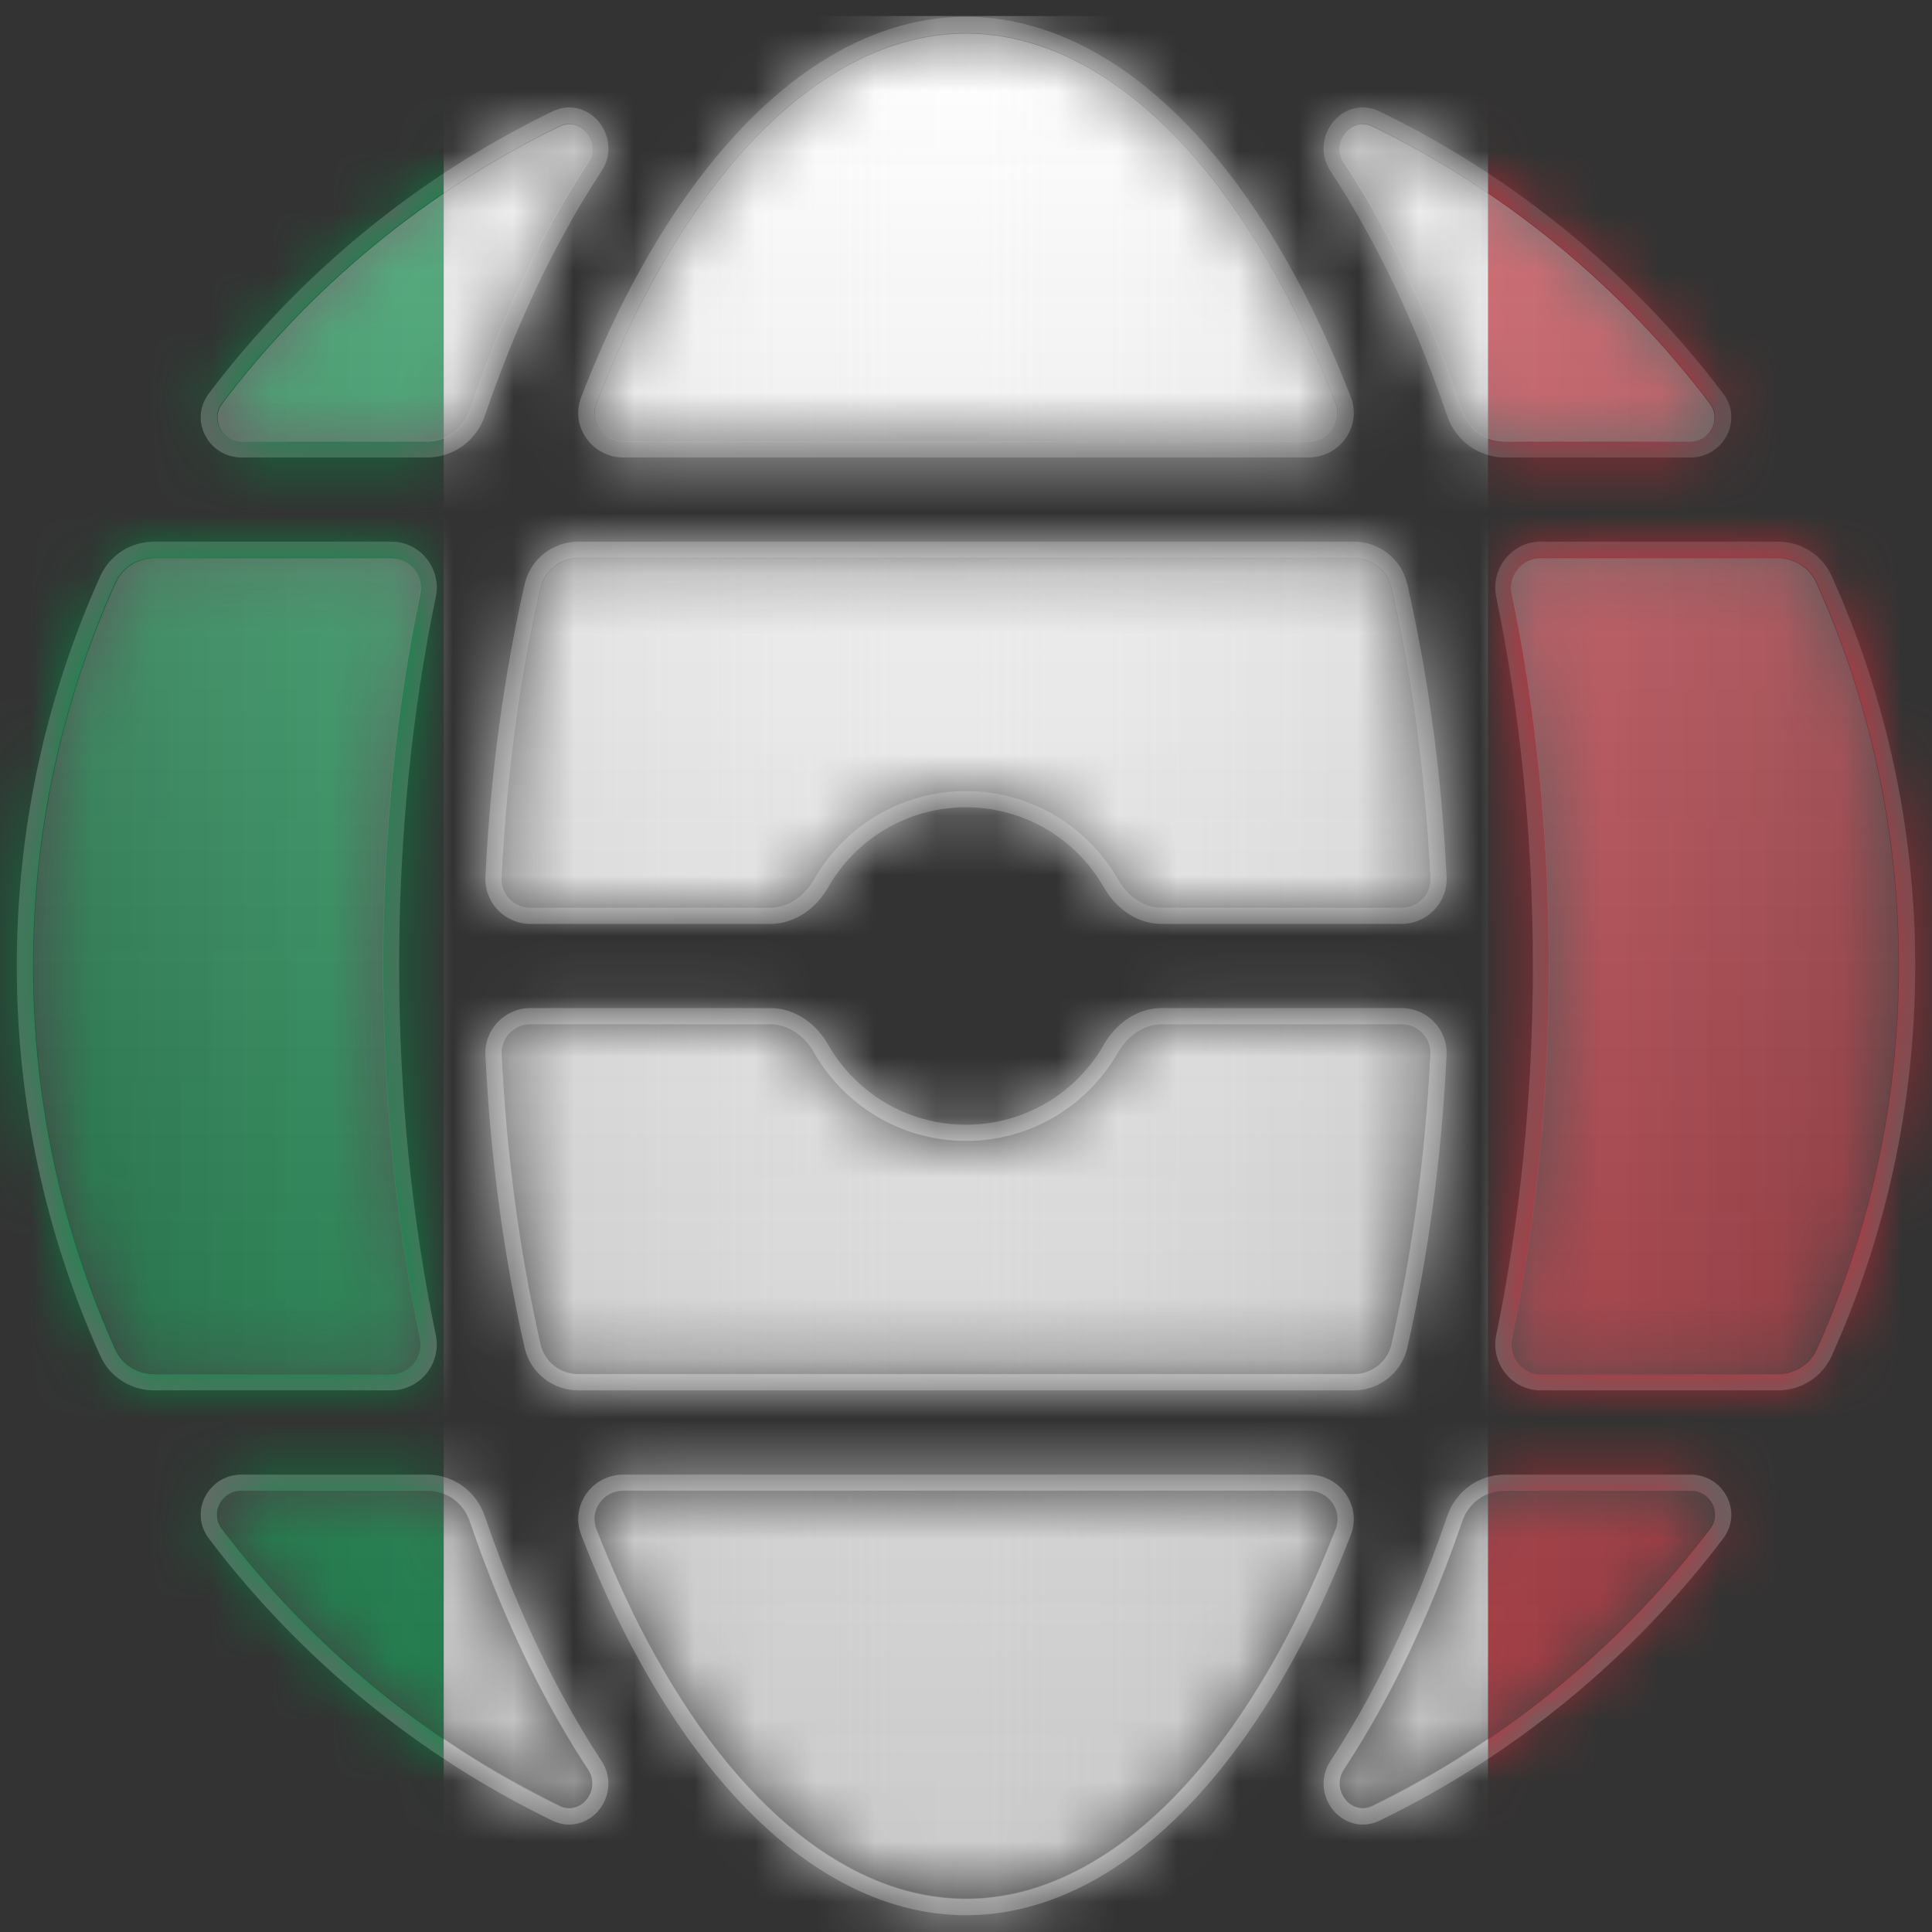 <svg width="32" height="32" viewBox="0 0 32 32" fill="none" xmlns="http://www.w3.org/2000/svg">
<rect x="0" y="0" width="32" height="32" fill="#333333" stroke="none"/>
<path d="M21.676 24.424C22.174 24.424 22.539 24.903 22.389 25.381L22.372 25.427C22.116 26.088 21.835 26.709 21.53 27.284C20.004 30.168 18.014 31.722 16 31.722C13.986 31.722 11.997 30.168 10.47 27.284C10.203 26.781 9.954 26.242 9.725 25.673L9.628 25.427C9.437 24.934 9.81 24.424 10.324 24.424V24.692C9.992 24.692 9.759 25.02 9.879 25.33C10.131 25.982 10.408 26.593 10.707 27.158C12.216 30.007 14.134 31.453 16 31.453C17.866 31.453 19.784 30.007 21.293 27.158C21.592 26.593 21.869 25.982 22.122 25.33C22.241 25.02 22.009 24.692 21.676 24.692V24.424ZM7.079 24.424C7.513 24.424 7.891 24.705 8.029 25.11C8.377 26.13 8.783 27.077 9.238 27.936L9.324 28.096C9.526 28.468 9.739 28.826 9.964 29.168C10.144 29.442 10.092 29.76 9.93 29.968C9.765 30.18 9.46 30.305 9.149 30.155H9.149C6.902 29.065 4.954 27.457 3.461 25.485H3.461C3.12 25.035 3.459 24.424 3.998 24.424V24.692C3.669 24.692 3.476 25.06 3.675 25.323C5.143 27.261 7.058 28.842 9.266 29.913C9.623 30.085 9.957 29.646 9.739 29.315C9.478 28.917 9.231 28.498 9 28.062C8.538 27.189 8.127 26.229 7.775 25.197C7.673 24.898 7.394 24.692 7.079 24.692V24.424ZM28.002 24.424C28.541 24.424 28.88 25.035 28.54 25.485H28.539C27.046 27.457 25.098 29.065 22.851 30.155H22.851C22.54 30.305 22.235 30.18 22.07 29.968C21.908 29.76 21.856 29.442 22.036 29.168C22.293 28.777 22.535 28.365 22.762 27.936C23.217 27.077 23.623 26.13 23.971 25.11C24.109 24.705 24.487 24.424 24.922 24.424V24.692C24.606 24.692 24.327 24.898 24.225 25.197C23.873 26.229 23.462 27.189 23 28.062C22.769 28.498 22.522 28.917 22.261 29.315C22.043 29.646 22.377 30.085 22.734 29.913C24.942 28.842 26.857 27.261 28.325 25.323C28.524 25.06 28.332 24.692 28.002 24.692V24.424ZM28.002 24.424V24.692H24.922V24.424H28.002ZM21.676 24.424V24.692H10.324V24.424H21.676ZM7.079 24.424V24.692H3.998V24.424H7.079ZM0.278 16C0.278 13.698 0.773 11.51 1.663 9.539C1.823 9.186 2.175 8.971 2.553 8.971V9.239C2.276 9.239 2.022 9.397 1.908 9.649C1.034 11.587 0.547 13.736 0.547 16C0.547 18.264 1.034 20.413 1.908 22.351C2.022 22.603 2.276 22.761 2.553 22.761H6.478C6.788 22.761 7.018 22.472 6.955 22.168C6.557 20.246 6.342 18.166 6.342 16C6.342 13.835 6.557 11.754 6.955 9.832C7.018 9.528 6.788 9.239 6.478 9.239V8.971C6.963 8.971 7.315 9.42 7.218 9.887C6.825 11.79 6.611 13.852 6.611 16C6.611 18.148 6.825 20.21 7.218 22.113C7.315 22.58 6.963 23.029 6.478 23.029H2.553C2.175 23.029 1.823 22.814 1.663 22.461C0.773 20.49 0.278 18.302 0.278 16ZM23.213 16.697C23.636 16.697 23.98 17.048 23.96 17.477C23.877 19.191 23.652 20.821 23.309 22.325C23.214 22.742 22.841 23.029 22.42 23.029H9.58C9.159 23.029 8.786 22.743 8.69 22.325C8.348 20.821 8.123 19.191 8.04 17.477C8.019 17.048 8.364 16.697 8.787 16.697V16.966C8.514 16.966 8.295 17.192 8.309 17.464C8.391 19.163 8.614 20.777 8.953 22.265C9.019 22.557 9.281 22.761 9.58 22.761H22.42C22.719 22.761 22.981 22.557 23.047 22.265C23.386 20.777 23.609 19.163 23.691 17.464C23.704 17.192 23.485 16.966 23.213 16.966V16.697ZM25.389 16C25.389 13.852 25.176 11.79 24.782 9.887C24.686 9.42 25.038 8.971 25.523 8.971V9.239C25.212 9.239 24.982 9.528 25.045 9.832C25.443 11.754 25.658 13.835 25.658 16C25.658 18.166 25.443 20.246 25.045 22.168C24.982 22.472 25.212 22.761 25.523 22.761H29.447C29.724 22.761 29.978 22.603 30.092 22.351C30.966 20.413 31.453 18.264 31.453 16C31.453 13.736 30.966 11.587 30.092 9.649C29.978 9.397 29.724 9.239 29.447 9.239V8.971C29.825 8.971 30.178 9.186 30.337 9.539C31.227 11.51 31.722 13.698 31.722 16C31.722 18.302 31.227 20.49 30.337 22.461C30.178 22.814 29.825 23.029 29.447 23.029H25.523C25.038 23.029 24.686 22.58 24.782 22.113C25.176 20.21 25.389 18.148 25.389 16ZM12.755 16.697C13.184 16.697 13.528 16.972 13.714 17.298C14.166 18.093 15.021 18.629 16 18.629V18.898C14.92 18.898 13.979 18.307 13.48 17.431C13.328 17.164 13.062 16.966 12.755 16.966V16.697ZM19.245 16.966C18.938 16.966 18.672 17.164 18.52 17.431C18.021 18.307 17.08 18.898 16 18.898V18.629C16.979 18.629 17.834 18.093 18.286 17.298C18.472 16.972 18.816 16.697 19.245 16.697V16.966ZM23.213 16.697V16.966H19.245V16.697H23.213ZM12.755 16.697V16.966H8.787V16.697H12.755ZM22.42 8.971C22.841 8.971 23.214 9.258 23.309 9.675C23.652 11.179 23.877 12.809 23.96 14.523C23.98 14.952 23.636 15.303 23.213 15.303H19.245C18.816 15.303 18.472 15.028 18.286 14.702C17.834 13.907 16.979 13.371 16 13.371C15.021 13.371 14.166 13.907 13.714 14.702C13.528 15.028 13.184 15.303 12.755 15.303H8.787C8.364 15.303 8.019 14.952 8.04 14.523C8.123 12.809 8.348 11.179 8.69 9.675C8.786 9.258 9.159 8.971 9.58 8.971V9.239C9.281 9.239 9.019 9.443 8.953 9.735C8.614 11.223 8.391 12.837 8.309 14.536C8.295 14.809 8.514 15.034 8.787 15.034H12.755C13.062 15.034 13.328 14.836 13.48 14.569C13.979 13.693 14.92 13.103 16 13.103C17.08 13.103 18.021 13.693 18.52 14.569C18.672 14.836 18.938 15.034 19.245 15.034H23.213C23.485 15.034 23.704 14.809 23.691 14.536C23.609 12.837 23.386 11.223 23.047 9.735C22.981 9.443 22.719 9.239 22.42 9.239V8.971ZM29.447 8.971V9.239H25.523V8.971H29.447ZM22.42 8.971V9.239H9.58V8.971H22.42ZM6.478 8.971V9.239H2.553V8.971H6.478ZM9.149 1.846C9.46 1.695 9.765 1.82 9.93 2.032C10.092 2.24 10.144 2.559 9.964 2.832C9.739 3.174 9.526 3.532 9.324 3.904L9.238 4.064C8.783 4.923 8.377 5.87 8.029 6.89C7.891 7.295 7.513 7.577 7.079 7.577H3.998C3.459 7.577 3.12 6.965 3.461 6.515C4.954 4.544 6.902 2.935 9.149 1.846H9.149ZM16 0.278C18.014 0.278 20.004 1.832 21.53 4.716C21.835 5.291 22.116 5.912 22.372 6.573L22.389 6.619C22.539 7.097 22.174 7.576 21.676 7.577H10.324C9.81 7.576 9.437 7.066 9.628 6.573L9.725 6.327C9.954 5.758 10.203 5.219 10.47 4.716C11.997 1.832 13.986 0.278 16 0.278ZM22.07 2.032C22.235 1.82 22.54 1.695 22.851 1.846H22.851C25.098 2.935 27.046 4.544 28.539 6.515L28.54 6.515C28.88 6.965 28.541 7.577 28.002 7.577H24.922C24.487 7.577 24.109 7.295 23.971 6.89C23.623 5.87 23.217 4.923 22.762 4.064C22.535 3.635 22.293 3.223 22.036 2.832C21.856 2.559 21.908 2.24 22.07 2.032ZM9.739 2.685C9.957 2.354 9.623 1.915 9.266 2.087C7.058 3.158 5.143 4.739 3.675 6.677C3.476 6.94 3.669 7.308 3.998 7.308H7.079C7.394 7.308 7.673 7.102 7.775 6.803C8.127 5.772 8.538 4.811 9 3.938C9.231 3.502 9.478 3.083 9.739 2.685ZM16 0.547C14.134 0.547 12.216 1.993 10.707 4.842C10.408 5.407 10.131 6.018 9.879 6.67C9.759 6.98 9.992 7.308 10.324 7.308H21.676C22.009 7.308 22.241 6.98 22.122 6.67C21.869 6.018 21.592 5.407 21.293 4.842C19.784 1.993 17.866 0.547 16 0.547ZM22.734 2.087C22.377 1.915 22.043 2.354 22.261 2.685C22.522 3.083 22.769 3.502 23 3.938C23.462 4.811 23.873 5.772 24.225 6.803C24.327 7.102 24.606 7.308 24.922 7.308H28.002C28.332 7.308 28.524 6.94 28.325 6.677C26.857 4.739 24.942 3.158 22.734 2.087Z" fill="url(#paint0_linear_19153_146749)"/>
<mask id="mask0_19153_146749" style="mask-type:alpha" maskUnits="userSpaceOnUse" x="0" y="0" width="32" height="32">
<path d="M21.679 24.697C22.012 24.697 22.245 25.025 22.125 25.335C21.873 25.988 21.595 26.599 21.296 27.164C19.786 30.015 17.867 31.462 16 31.462C14.132 31.462 12.213 30.015 10.704 27.164C10.405 26.599 10.127 25.988 9.875 25.335C9.755 25.025 9.988 24.697 10.32 24.697H21.679Z" fill="#8290A9"/>
<path d="M7.073 24.697C7.389 24.697 7.668 24.903 7.77 25.202C8.122 26.234 8.533 27.195 8.996 28.069C9.227 28.505 9.474 28.925 9.735 29.323C9.953 29.654 9.619 30.094 9.262 29.921C7.053 28.849 5.136 27.267 3.667 25.328C3.468 25.065 3.661 24.697 3.991 24.697H7.073Z" fill="#8290A9"/>
<path d="M28.009 24.697C28.339 24.697 28.531 25.065 28.332 25.328C26.863 27.267 24.947 28.849 22.737 29.921C22.381 30.094 22.046 29.654 22.264 29.323C22.526 28.925 22.773 28.505 23.004 28.069C23.466 27.195 23.877 26.234 24.23 25.202C24.332 24.903 24.61 24.697 24.927 24.697H28.009Z" fill="#8290A9"/>
<path d="M6.472 9.235C6.782 9.235 7.012 9.524 6.949 9.828C6.552 11.751 6.336 13.833 6.336 16C6.336 18.167 6.552 20.248 6.949 22.171C7.012 22.476 6.782 22.765 6.472 22.765H2.545C2.268 22.765 2.014 22.607 1.9 22.354C1.025 20.416 0.538 18.265 0.538 16C0.538 13.735 1.025 11.584 1.9 9.645C2.014 9.393 2.268 9.235 2.545 9.235H6.472Z" fill="#8290A9"/>
<path d="M12.753 16.966C13.06 16.966 13.326 17.165 13.478 17.432C13.977 18.308 14.919 18.899 16 18.899C17.08 18.899 18.022 18.308 18.521 17.432C18.673 17.165 18.939 16.966 19.246 16.966H23.217C23.49 16.966 23.709 17.192 23.696 17.465C23.613 19.165 23.39 20.78 23.051 22.269C22.985 22.561 22.723 22.765 22.424 22.765H9.576C9.276 22.765 9.015 22.561 8.948 22.269C8.609 20.78 8.386 19.165 8.304 17.465C8.291 17.192 8.51 16.966 8.783 16.966H12.753Z" fill="#8290A9"/>
<path d="M29.454 9.235C29.732 9.235 29.986 9.393 30.1 9.645C30.975 11.584 31.462 13.735 31.462 16C31.462 18.265 30.975 20.416 30.1 22.354C29.986 22.607 29.732 22.765 29.454 22.765H25.528C25.217 22.765 24.987 22.476 25.05 22.171C25.448 20.248 25.664 18.167 25.664 16C25.664 13.833 25.448 11.751 25.05 9.828C24.987 9.524 25.217 9.235 25.528 9.235H29.454Z" fill="#8290A9"/>
<path d="M22.424 9.235C22.723 9.235 22.985 9.439 23.051 9.731C23.39 11.22 23.613 12.835 23.696 14.535C23.709 14.807 23.49 15.033 23.217 15.033H19.246C18.939 15.033 18.673 14.835 18.521 14.568C18.022 13.692 17.08 13.101 16 13.101C14.919 13.101 13.977 13.692 13.478 14.568C13.326 14.835 13.06 15.033 12.753 15.033H8.783C8.51 15.033 8.291 14.807 8.304 14.535C8.386 12.835 8.609 11.22 8.948 9.731C9.015 9.439 9.276 9.235 9.576 9.235H22.424Z" fill="#8290A9"/>
<path d="M9.262 2.079C9.619 1.906 9.953 2.345 9.735 2.677C9.474 3.075 9.227 3.494 8.996 3.931C8.533 4.804 8.122 5.765 7.77 6.798C7.668 7.097 7.389 7.302 7.073 7.302H3.991C3.661 7.302 3.468 6.935 3.667 6.672C5.136 4.732 7.053 3.15 9.262 2.079Z" fill="#8290A9"/>
<path d="M16 0.538C17.867 0.538 19.786 1.984 21.296 4.835C21.595 5.4 21.873 6.012 22.125 6.664C22.245 6.974 22.012 7.302 21.679 7.302H10.32C9.988 7.302 9.755 6.974 9.875 6.664C10.127 6.012 10.405 5.4 10.704 4.835C12.213 1.984 14.132 0.538 16 0.538Z" fill="#8290A9"/>
<path d="M22.264 2.677C22.046 2.345 22.381 1.906 22.737 2.079C24.947 3.15 26.863 4.732 28.332 6.672C28.531 6.935 28.339 7.302 28.009 7.302H24.927C24.61 7.302 24.332 7.097 24.23 6.798C23.877 5.765 23.466 4.804 23.004 3.931C22.773 3.494 22.526 3.075 22.264 2.677Z" fill="#8290A9"/>
</mask>
<g mask="url(#mask0_19153_146749)">
<g clip-path="url(#clip0_19153_146749)">
<path d="M7.35 0.265H-9.95V32.702H7.35V0.265Z" fill="#009246"/>
<path d="M24.649 0.265H7.349V32.702H24.649V0.265Z" fill="white"/>
<path d="M41.949 0.265H24.65V32.702H41.949V0.265Z" fill="#CE2B37"/>
</g>
</g>
<path d="M21.673 24.687C22.005 24.687 22.238 25.015 22.118 25.324C21.866 25.976 21.589 26.587 21.29 27.151C19.782 29.999 17.865 31.444 16 31.444C14.135 31.444 12.218 29.999 10.711 27.151C10.412 26.587 10.134 25.976 9.882 25.324C9.763 25.015 9.995 24.687 10.327 24.687H21.673Z" fill="url(#paint1_linear_19153_146749)" style="mix-blend-mode:hard-light"/>
<path d="M21.673 24.687C22.005 24.687 22.238 25.015 22.118 25.324C21.866 25.976 21.589 26.587 21.29 27.151C19.782 29.999 17.865 31.444 16 31.444C14.135 31.444 12.218 29.999 10.711 27.151C10.412 26.587 10.134 25.976 9.882 25.324C9.763 25.015 9.995 24.687 10.327 24.687H21.673Z" fill="url(#paint2_linear_19153_146749)" fill-opacity="0.5" style="mix-blend-mode:soft-light"/>
<path d="M7.084 24.687C7.4 24.687 7.678 24.892 7.78 25.191C8.132 26.222 8.543 27.182 9.005 28.055C9.235 28.491 9.482 28.909 9.743 29.307C9.961 29.638 9.627 30.077 9.271 29.904C7.064 28.834 5.15 27.254 3.683 25.317C3.484 25.054 3.676 24.687 4.006 24.687H7.084Z" fill="url(#paint3_linear_19153_146749)" style="mix-blend-mode:hard-light"/>
<path d="M7.084 24.687C7.4 24.687 7.678 24.892 7.78 25.191C8.132 26.222 8.543 27.182 9.005 28.055C9.235 28.491 9.482 28.909 9.743 29.307C9.961 29.638 9.627 30.077 9.271 29.904C7.064 28.834 5.15 27.254 3.683 25.317C3.484 25.054 3.676 24.687 4.006 24.687H7.084Z" fill="url(#paint4_linear_19153_146749)" fill-opacity="0.5" style="mix-blend-mode:soft-light"/>
<path d="M27.994 24.687C28.324 24.687 28.517 25.054 28.318 25.317C26.85 27.254 24.936 28.834 22.73 29.904C22.373 30.077 22.039 29.638 22.257 29.307C22.518 28.909 22.765 28.491 22.996 28.055C23.457 27.182 23.868 26.222 24.22 25.191C24.322 24.892 24.6 24.687 24.916 24.687H27.994Z" fill="url(#paint5_linear_19153_146749)" style="mix-blend-mode:hard-light"/>
<path d="M27.994 24.687C28.324 24.687 28.517 25.054 28.318 25.317C26.85 27.254 24.936 28.834 22.73 29.904C22.373 30.077 22.039 29.638 22.257 29.307C22.518 28.909 22.765 28.491 22.996 28.055C23.457 27.182 23.868 26.222 24.22 25.191C24.322 24.892 24.6 24.687 24.916 24.687H27.994Z" fill="url(#paint6_linear_19153_146749)" fill-opacity="0.5" style="mix-blend-mode:soft-light"/>
<path d="M6.484 9.244C6.794 9.244 7.023 9.532 6.961 9.836C6.563 11.757 6.348 13.836 6.348 16C6.348 18.164 6.563 20.244 6.961 22.164C7.023 22.468 6.794 22.757 6.484 22.757H2.562C2.285 22.757 2.031 22.599 1.917 22.347C1.043 20.411 0.557 18.262 0.557 16C0.557 13.738 1.043 11.589 1.917 9.653C2.031 9.401 2.285 9.244 2.562 9.244H6.484Z" fill="url(#paint7_linear_19153_146749)" style="mix-blend-mode:hard-light"/>
<path d="M6.484 9.244C6.794 9.244 7.023 9.532 6.961 9.836C6.563 11.757 6.348 13.836 6.348 16C6.348 18.164 6.563 20.244 6.961 22.164C7.023 22.468 6.794 22.757 6.484 22.757H2.562C2.285 22.757 2.031 22.599 1.917 22.347C1.043 20.411 0.557 18.262 0.557 16C0.557 13.738 1.043 11.589 1.917 9.653C2.031 9.401 2.285 9.244 2.562 9.244H6.484Z" fill="url(#paint8_linear_19153_146749)" fill-opacity="0.5" style="mix-blend-mode:soft-light"/>
<path d="M12.757 16.965C13.064 16.965 13.33 17.164 13.482 17.43C13.98 18.305 14.921 18.896 16 18.896C17.079 18.896 18.02 18.306 18.518 17.43C18.67 17.164 18.936 16.965 19.243 16.965H23.208C23.481 16.965 23.7 17.191 23.687 17.463C23.605 19.161 23.382 20.774 23.043 22.262C22.977 22.553 22.715 22.757 22.416 22.757H9.584C9.285 22.757 9.023 22.553 8.957 22.262C8.618 20.774 8.395 19.161 8.313 17.463C8.3 17.191 8.519 16.965 8.792 16.965H12.757Z" fill="url(#paint9_linear_19153_146749)" style="mix-blend-mode:hard-light"/>
<path d="M12.757 16.965C13.064 16.965 13.33 17.164 13.482 17.43C13.98 18.305 14.921 18.896 16 18.896C17.079 18.896 18.02 18.306 18.518 17.43C18.67 17.164 18.936 16.965 19.243 16.965H23.208C23.481 16.965 23.7 17.191 23.687 17.463C23.605 19.161 23.382 20.774 23.043 22.262C22.977 22.553 22.715 22.757 22.416 22.757H9.584C9.285 22.757 9.023 22.553 8.957 22.262C8.618 20.774 8.395 19.161 8.313 17.463C8.3 17.191 8.519 16.965 8.792 16.965H12.757Z" fill="url(#paint10_linear_19153_146749)" fill-opacity="0.5" style="mix-blend-mode:soft-light"/>
<path d="M29.439 9.244C29.715 9.244 29.969 9.401 30.083 9.653C30.957 11.589 31.444 13.738 31.444 16C31.444 18.262 30.957 20.411 30.083 22.347C29.969 22.599 29.715 22.757 29.439 22.757H25.517C25.206 22.757 24.977 22.468 25.04 22.164C25.437 20.244 25.652 18.164 25.652 16C25.652 13.836 25.437 11.757 25.04 9.836C24.977 9.532 25.206 9.244 25.517 9.244H29.439Z" fill="url(#paint11_linear_19153_146749)" style="mix-blend-mode:hard-light"/>
<path d="M29.439 9.244C29.715 9.244 29.969 9.401 30.083 9.653C30.957 11.589 31.444 13.738 31.444 16C31.444 18.262 30.957 20.411 30.083 22.347C29.969 22.599 29.715 22.757 29.439 22.757H25.517C25.206 22.757 24.977 22.468 25.04 22.164C25.437 20.244 25.652 18.164 25.652 16C25.652 13.836 25.437 11.757 25.04 9.836C24.977 9.532 25.206 9.244 25.517 9.244H29.439Z" fill="url(#paint12_linear_19153_146749)" fill-opacity="0.5" style="mix-blend-mode:soft-light"/>
<path d="M22.416 9.244C22.715 9.244 22.977 9.447 23.043 9.739C23.382 11.226 23.605 12.839 23.687 14.537C23.7 14.809 23.481 15.035 23.208 15.035H19.243C18.936 15.035 18.67 14.836 18.518 14.57C18.02 13.695 17.079 13.104 16 13.104C14.921 13.104 13.98 13.695 13.482 14.57C13.33 14.836 13.064 15.035 12.757 15.035H8.792C8.519 15.035 8.3 14.809 8.313 14.537C8.395 12.839 8.618 11.226 8.957 9.739C9.023 9.447 9.285 9.244 9.584 9.244H22.416Z" fill="url(#paint13_linear_19153_146749)" style="mix-blend-mode:hard-light"/>
<path d="M22.416 9.244C22.715 9.244 22.977 9.447 23.043 9.739C23.382 11.226 23.605 12.839 23.687 14.537C23.7 14.809 23.481 15.035 23.208 15.035H19.243C18.936 15.035 18.67 14.836 18.518 14.57C18.02 13.695 17.079 13.104 16 13.104C14.921 13.104 13.98 13.695 13.482 14.57C13.33 14.836 13.064 15.035 12.757 15.035H8.792C8.519 15.035 8.3 14.809 8.313 14.537C8.395 12.839 8.618 11.226 8.957 9.739C9.023 9.447 9.285 9.244 9.584 9.244H22.416Z" fill="url(#paint14_linear_19153_146749)" fill-opacity="0.5" style="mix-blend-mode:soft-light"/>
<path d="M9.271 2.096C9.627 1.923 9.961 2.362 9.743 2.693C9.482 3.091 9.235 3.51 9.005 3.946C8.543 4.818 8.132 5.778 7.78 6.809C7.678 7.108 7.4 7.313 7.084 7.313H4.006C3.676 7.313 3.484 6.946 3.683 6.683C5.15 4.746 7.064 3.166 9.271 2.096Z" fill="url(#paint15_linear_19153_146749)" style="mix-blend-mode:hard-light"/>
<path d="M9.271 2.096C9.627 1.923 9.961 2.362 9.743 2.693C9.482 3.091 9.235 3.51 9.005 3.946C8.543 4.818 8.132 5.778 7.78 6.809C7.678 7.108 7.4 7.313 7.084 7.313H4.006C3.676 7.313 3.484 6.946 3.683 6.683C5.15 4.746 7.064 3.166 9.271 2.096Z" fill="url(#paint16_linear_19153_146749)" fill-opacity="0.5" style="mix-blend-mode:soft-light"/>
<path d="M16 0.557C17.865 0.557 19.782 2.001 21.29 4.849C21.589 5.414 21.866 6.024 22.118 6.676C22.238 6.986 22.005 7.313 21.673 7.313H10.327C9.995 7.313 9.763 6.986 9.882 6.676C10.134 6.024 10.412 5.414 10.711 4.849C12.218 2.001 14.135 0.557 16 0.557Z" fill="url(#paint17_linear_19153_146749)" style="mix-blend-mode:hard-light"/>
<path d="M16 0.557C17.865 0.557 19.782 2.001 21.29 4.849C21.589 5.414 21.866 6.024 22.118 6.676C22.238 6.986 22.005 7.313 21.673 7.313H10.327C9.995 7.313 9.763 6.986 9.882 6.676C10.134 6.024 10.412 5.414 10.711 4.849C12.218 2.001 14.135 0.557 16 0.557Z" fill="url(#paint18_linear_19153_146749)" fill-opacity="0.5" style="mix-blend-mode:soft-light"/>
<path d="M22.257 2.693C22.039 2.362 22.373 1.923 22.73 2.096C24.936 3.166 26.85 4.746 28.318 6.683C28.517 6.946 28.324 7.313 27.994 7.313H24.916C24.6 7.313 24.322 7.108 24.22 6.809C23.868 5.778 23.457 4.818 22.996 3.946C22.765 3.51 22.518 3.091 22.257 2.693Z" fill="url(#paint19_linear_19153_146749)" style="mix-blend-mode:hard-light"/>
<path d="M22.257 2.693C22.039 2.362 22.373 1.923 22.73 2.096C24.936 3.166 26.85 4.746 28.318 6.683C28.517 6.946 28.324 7.313 27.994 7.313H24.916C24.6 7.313 24.322 7.108 24.22 6.809C23.868 5.778 23.457 4.818 22.996 3.946C22.765 3.51 22.518 3.091 22.257 2.693Z" fill="url(#paint20_linear_19153_146749)" fill-opacity="0.5" style="mix-blend-mode:soft-light"/>
<defs>
<linearGradient id="paint0_linear_19153_146749" x1="41.531" y1="-19.609" x2="2.966" y2="33.805" gradientUnits="userSpaceOnUse">
<stop stop-color="#1A1A1A" stop-opacity="0.6"/>
<stop offset="1" stop-color="white" stop-opacity="0.26"/>
</linearGradient>
<linearGradient id="paint1_linear_19153_146749" x1="32.585" y1="17.142" x2="-0.585" y2="17.142" gradientUnits="userSpaceOnUse">
<stop stop-color="#1A1A1A" stop-opacity="0.36"/>
<stop offset="0.514" stop-color="white" stop-opacity="0"/>
<stop offset="1" stop-color="#1A1A1A" stop-opacity="0.36"/>
</linearGradient>
<linearGradient id="paint2_linear_19153_146749" x1="16" y1="0.557" x2="16" y2="33.727" gradientUnits="userSpaceOnUse">
<stop stop-color="white" stop-opacity="0.6"/>
<stop offset="1" stop-color="#1A1A1A" stop-opacity="0.48"/>
</linearGradient>
<linearGradient id="paint3_linear_19153_146749" x1="32.585" y1="17.142" x2="-0.585" y2="17.142" gradientUnits="userSpaceOnUse">
<stop stop-color="#1A1A1A" stop-opacity="0.36"/>
<stop offset="0.514" stop-color="white" stop-opacity="0"/>
<stop offset="1" stop-color="#1A1A1A" stop-opacity="0.36"/>
</linearGradient>
<linearGradient id="paint4_linear_19153_146749" x1="16" y1="0.557" x2="16" y2="33.727" gradientUnits="userSpaceOnUse">
<stop stop-color="white" stop-opacity="0.6"/>
<stop offset="1" stop-color="#1A1A1A" stop-opacity="0.48"/>
</linearGradient>
<linearGradient id="paint5_linear_19153_146749" x1="32.585" y1="17.142" x2="-0.585" y2="17.142" gradientUnits="userSpaceOnUse">
<stop stop-color="#1A1A1A" stop-opacity="0.36"/>
<stop offset="0.514" stop-color="white" stop-opacity="0"/>
<stop offset="1" stop-color="#1A1A1A" stop-opacity="0.36"/>
</linearGradient>
<linearGradient id="paint6_linear_19153_146749" x1="16" y1="0.557" x2="16" y2="33.727" gradientUnits="userSpaceOnUse">
<stop stop-color="white" stop-opacity="0.6"/>
<stop offset="1" stop-color="#1A1A1A" stop-opacity="0.48"/>
</linearGradient>
<linearGradient id="paint7_linear_19153_146749" x1="32.585" y1="17.142" x2="-0.585" y2="17.142" gradientUnits="userSpaceOnUse">
<stop stop-color="#1A1A1A" stop-opacity="0.36"/>
<stop offset="0.514" stop-color="white" stop-opacity="0"/>
<stop offset="1" stop-color="#1A1A1A" stop-opacity="0.36"/>
</linearGradient>
<linearGradient id="paint8_linear_19153_146749" x1="16" y1="0.557" x2="16" y2="33.727" gradientUnits="userSpaceOnUse">
<stop stop-color="white" stop-opacity="0.6"/>
<stop offset="1" stop-color="#1A1A1A" stop-opacity="0.48"/>
</linearGradient>
<linearGradient id="paint9_linear_19153_146749" x1="32.585" y1="17.142" x2="-0.585" y2="17.142" gradientUnits="userSpaceOnUse">
<stop stop-color="#1A1A1A" stop-opacity="0.36"/>
<stop offset="0.514" stop-color="white" stop-opacity="0"/>
<stop offset="1" stop-color="#1A1A1A" stop-opacity="0.36"/>
</linearGradient>
<linearGradient id="paint10_linear_19153_146749" x1="16" y1="0.557" x2="16" y2="33.727" gradientUnits="userSpaceOnUse">
<stop stop-color="white" stop-opacity="0.6"/>
<stop offset="1" stop-color="#1A1A1A" stop-opacity="0.48"/>
</linearGradient>
<linearGradient id="paint11_linear_19153_146749" x1="32.585" y1="17.142" x2="-0.585" y2="17.142" gradientUnits="userSpaceOnUse">
<stop stop-color="#1A1A1A" stop-opacity="0.36"/>
<stop offset="0.514" stop-color="white" stop-opacity="0"/>
<stop offset="1" stop-color="#1A1A1A" stop-opacity="0.36"/>
</linearGradient>
<linearGradient id="paint12_linear_19153_146749" x1="16" y1="0.557" x2="16" y2="33.727" gradientUnits="userSpaceOnUse">
<stop stop-color="white" stop-opacity="0.6"/>
<stop offset="1" stop-color="#1A1A1A" stop-opacity="0.48"/>
</linearGradient>
<linearGradient id="paint13_linear_19153_146749" x1="32.585" y1="17.142" x2="-0.585" y2="17.142" gradientUnits="userSpaceOnUse">
<stop stop-color="#1A1A1A" stop-opacity="0.36"/>
<stop offset="0.514" stop-color="white" stop-opacity="0"/>
<stop offset="1" stop-color="#1A1A1A" stop-opacity="0.36"/>
</linearGradient>
<linearGradient id="paint14_linear_19153_146749" x1="16" y1="0.557" x2="16" y2="33.727" gradientUnits="userSpaceOnUse">
<stop stop-color="white" stop-opacity="0.6"/>
<stop offset="1" stop-color="#1A1A1A" stop-opacity="0.48"/>
</linearGradient>
<linearGradient id="paint15_linear_19153_146749" x1="32.585" y1="17.142" x2="-0.585" y2="17.142" gradientUnits="userSpaceOnUse">
<stop stop-color="#1A1A1A" stop-opacity="0.36"/>
<stop offset="0.514" stop-color="white" stop-opacity="0"/>
<stop offset="1" stop-color="#1A1A1A" stop-opacity="0.36"/>
</linearGradient>
<linearGradient id="paint16_linear_19153_146749" x1="16" y1="0.557" x2="16" y2="33.727" gradientUnits="userSpaceOnUse">
<stop stop-color="white" stop-opacity="0.6"/>
<stop offset="1" stop-color="#1A1A1A" stop-opacity="0.48"/>
</linearGradient>
<linearGradient id="paint17_linear_19153_146749" x1="32.585" y1="17.142" x2="-0.585" y2="17.142" gradientUnits="userSpaceOnUse">
<stop stop-color="#1A1A1A" stop-opacity="0.36"/>
<stop offset="0.514" stop-color="white" stop-opacity="0"/>
<stop offset="1" stop-color="#1A1A1A" stop-opacity="0.36"/>
</linearGradient>
<linearGradient id="paint18_linear_19153_146749" x1="16" y1="0.557" x2="16" y2="33.727" gradientUnits="userSpaceOnUse">
<stop stop-color="white" stop-opacity="0.6"/>
<stop offset="1" stop-color="#1A1A1A" stop-opacity="0.48"/>
</linearGradient>
<linearGradient id="paint19_linear_19153_146749" x1="32.585" y1="17.142" x2="-0.585" y2="17.142" gradientUnits="userSpaceOnUse">
<stop stop-color="#1A1A1A" stop-opacity="0.36"/>
<stop offset="0.514" stop-color="white" stop-opacity="0"/>
<stop offset="1" stop-color="#1A1A1A" stop-opacity="0.36"/>
</linearGradient>
<linearGradient id="paint20_linear_19153_146749" x1="16" y1="0.557" x2="16" y2="33.727" gradientUnits="userSpaceOnUse">
<stop stop-color="white" stop-opacity="0.6"/>
<stop offset="1" stop-color="#1A1A1A" stop-opacity="0.48"/>
</linearGradient>
<clipPath id="clip0_19153_146749">
<rect width="51.899" height="32.437" fill="white" transform="translate(-9.95 0.265)"/>
</clipPath>
</defs>
</svg>
